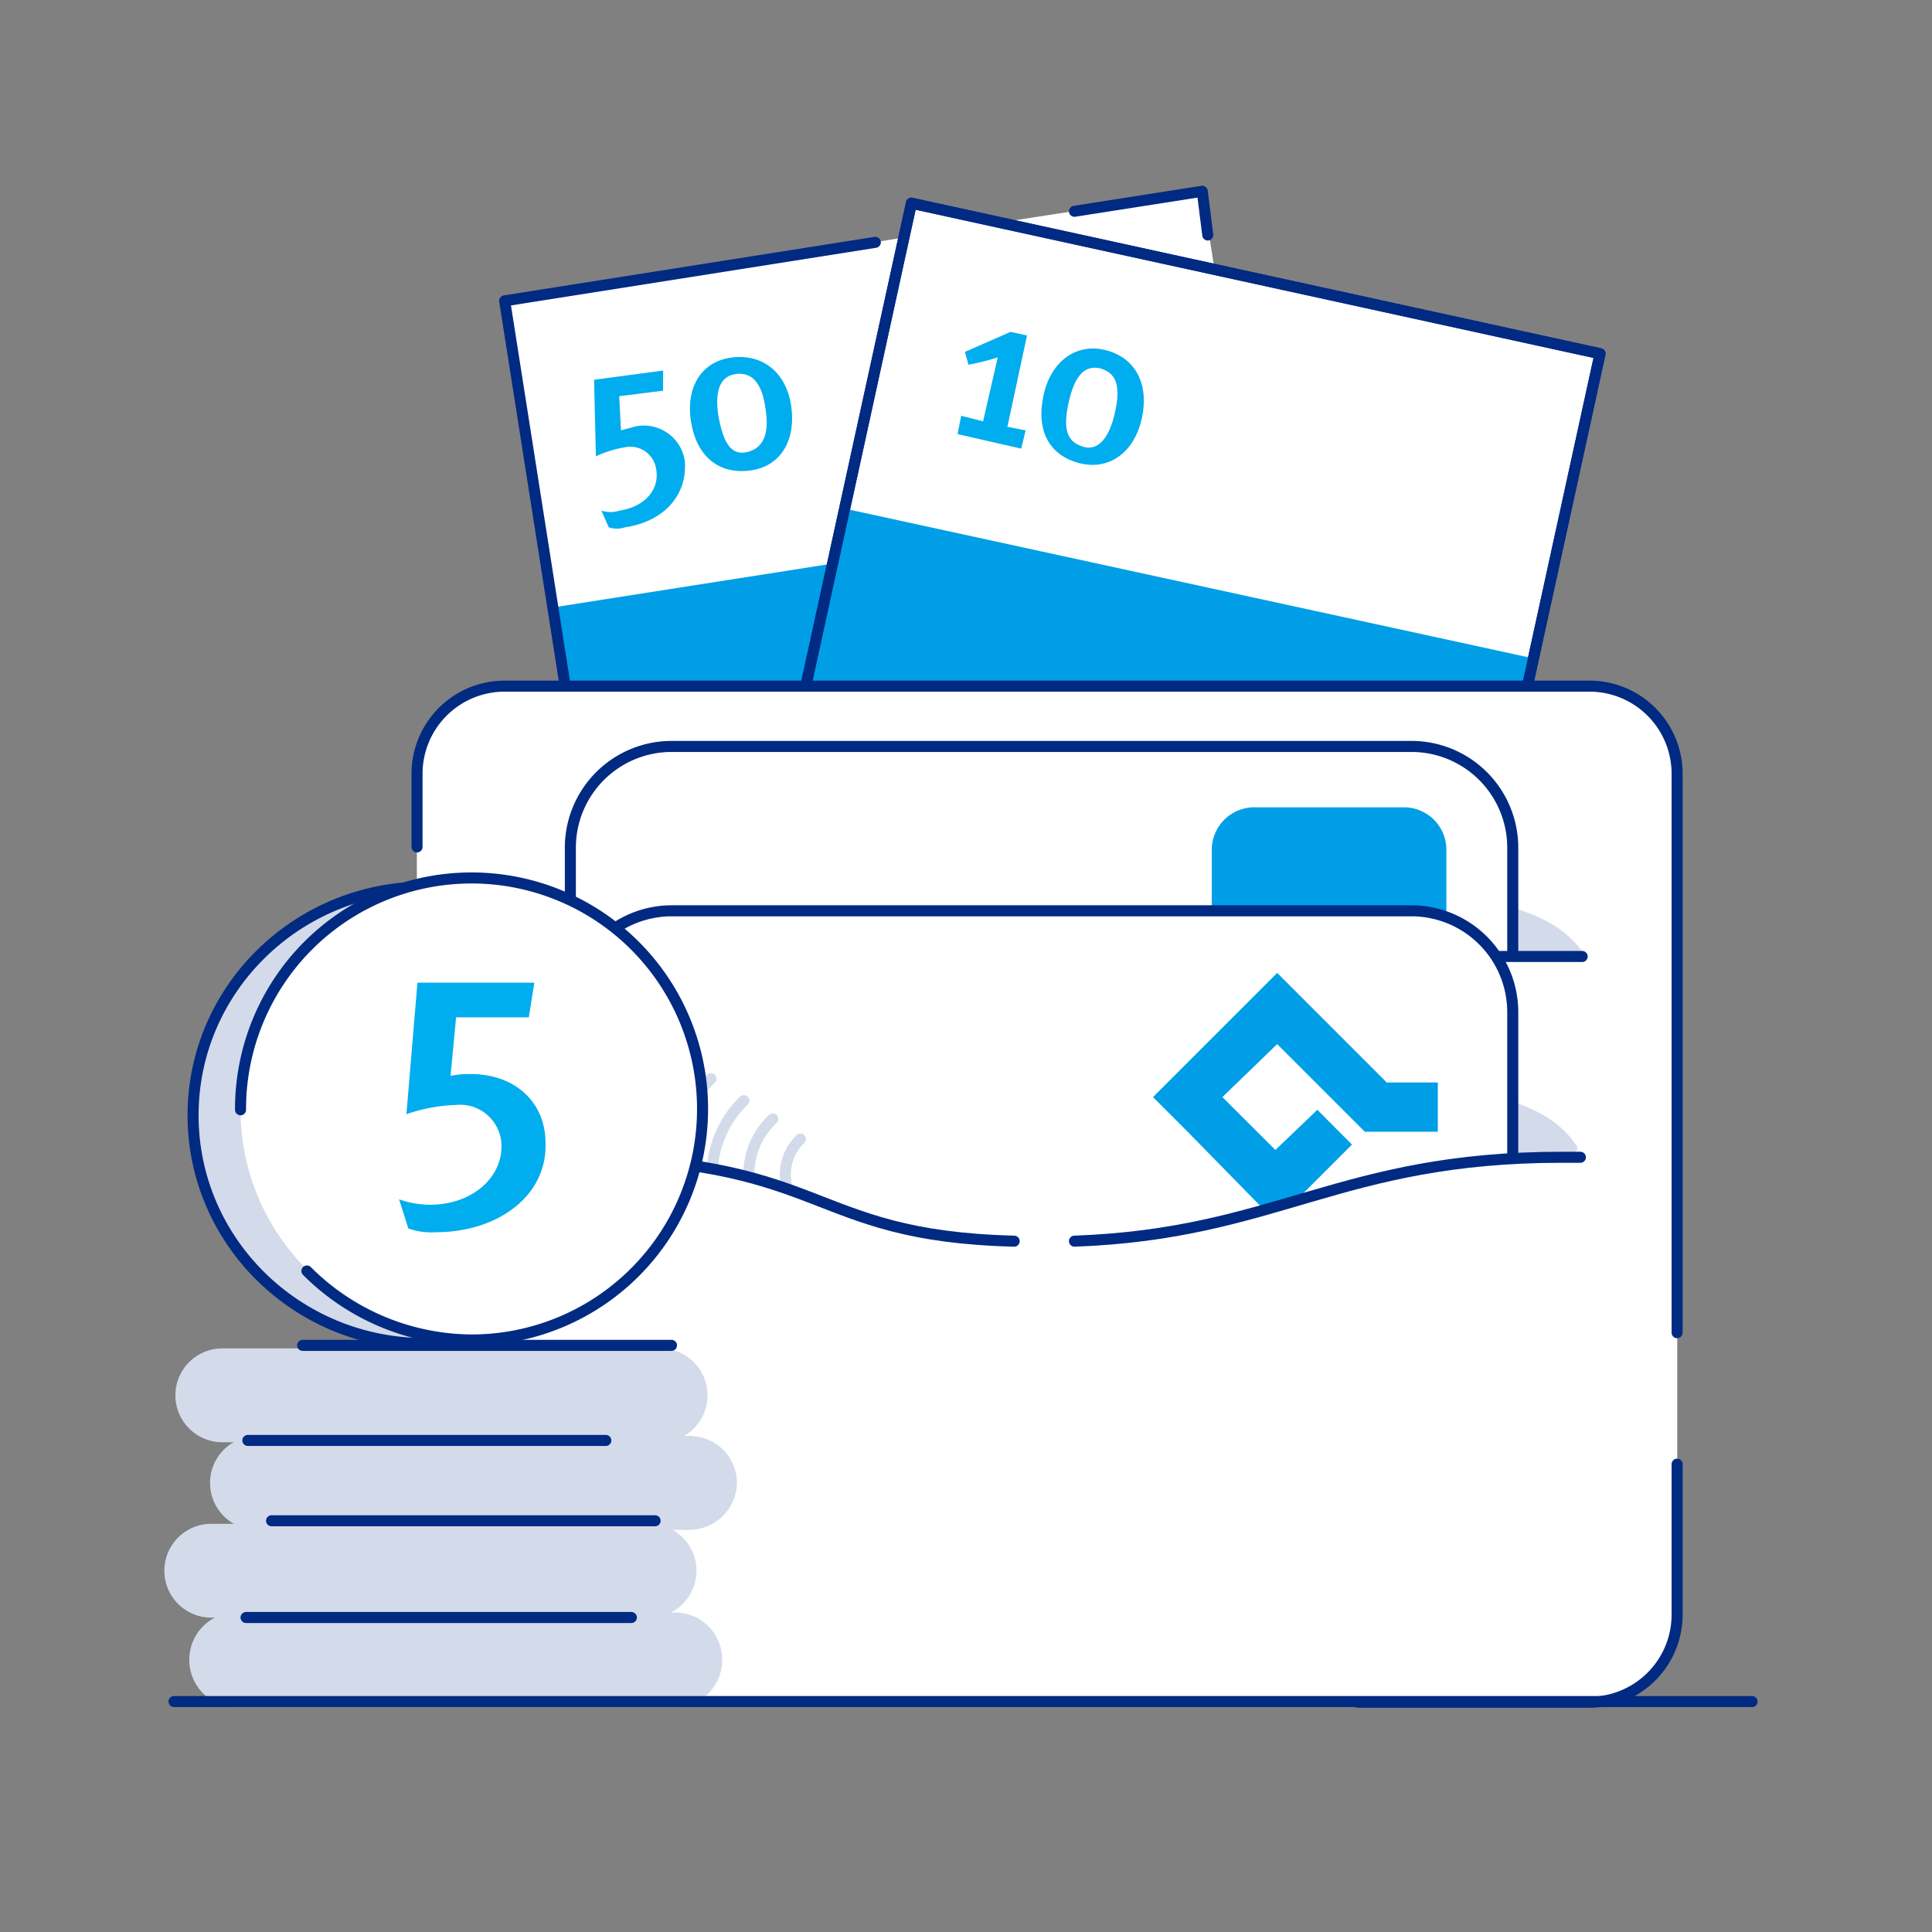 <svg id="ZahlenundSparen" xmlns="http://www.w3.org/2000/svg" xmlns:xlink="http://www.w3.org/1999/xlink" viewBox="0 0 140 140"><rect x="0" y="0" width="140" height="140" fill="#808080" stroke="none"/><defs><style>.cls-1,.cls-10,.cls-4{fill:none;}.cls-2,.cls-5,.cls-7{fill:#fff;}.cls-3{fill:#009ee7;}.cls-12,.cls-4,.cls-7{stroke:#012a82;}.cls-10,.cls-11,.cls-12,.cls-4,.cls-5,.cls-7{stroke-linecap:round;stroke-linejoin:round;stroke-width:0.8px;}.cls-5{stroke:#063696;}.cls-6{fill:#00adee;}.cls-11,.cls-12,.cls-8{fill:#d3daea;}.cls-9{clip-path:url(#clip-path);}.cls-10,.cls-11{stroke:#d3daea;}</style><clipPath id="clip-path"><path class="cls-1" d="M83.3,89.51a48.7,48.7,0,0,1-25-2.79,81.9,81.9,0,0,0-17-4V73.28h0A7.35,7.35,0,0,1,48.61,66h53.73a7.35,7.35,0,0,1,7.28,7.28h0V83.86a47.61,47.61,0,0,0-12.76,2.27C89.21,88.45,89.71,88.45,83.3,89.51Z"/></clipPath></defs><polyline class="cls-2" points="70.05 16.5 87.12 13.86 100.89 101.46 50.33 109.4 36.57 21.8 63.3 17.56"/><rect class="cls-3" x="43.18" y="39.79" width="51.08" height="43.67" transform="translate(-8.72 11.39) rotate(-8.91)"/><polyline class="cls-4" points="88.71 24.31 100.89 101.46 50.33 109.4 36.57 21.8 63.43 17.56"/><polyline class="cls-4" points="77.86 15.31 87.12 13.86 87.52 17.03"/><rect class="cls-5" x="37.13" y="38.02" width="88.8" height="51.08" transform="translate(2.01 129.63) rotate(-77.67)"/><polygon class="cls-3" points="52.05 79.5 61.31 36.88 111.21 47.73 101.94 72.48 52.05 79.5"/><rect class="cls-4" x="37.13" y="38.02" width="88.8" height="51.08" transform="translate(2.01 129.63) rotate(-77.67)"/><path class="cls-6" d="M45.3,38.21a1.86,1.86,0,0,1-1.19,0L43.58,37a2.11,2.11,0,0,0,1.32,0c1.73-.26,2.92-1.45,2.65-3a1.89,1.89,0,0,0-2.25-1.59,8,8,0,0,0-2.12.66l-.13-5.55,5-.67v1.46l-3.18.4L45,31.19c.39-.13.53-.13.92-.26a3,3,0,0,1,3.71,2.51C49.8,36,48,37.81,45.3,38.21Z"/><path class="cls-6" d="M54.3,34.1c-2.25.27-3.84-1.06-4.23-3.57s.79-4.37,3-4.63S57,27,57.34,29.47,56.55,33.84,54.3,34.1Zm-.93-7c-1.19.13-1.58,1.19-1.32,3,.4,2.25,1.06,2.91,2.12,2.65s1.59-1.19,1.32-3C55.23,27.62,54.43,27,53.37,27.09Z"/><path class="cls-6" d="M69.39,31.46l.26-1.33,1.59.4L72.3,25.9a18.71,18.71,0,0,1-2.12.53l-.26-.93,3.31-1.45,1.19.26L73,30.93l1.32.26L74,32.51Z"/><path class="cls-6" d="M78.25,33.57C76,33,75.08,31.19,75.61,28.68s2.38-3.84,4.5-3.31,3.17,2.38,2.64,4.9S80.37,34.1,78.25,33.57Zm1.46-6.88c-1.19-.26-1.85.66-2.25,2.38-.53,2.25,0,3,1.06,3.31s1.85-.66,2.25-2.38C81.3,27.75,80.77,27,79.71,26.69Z"/><path class="cls-2" d="M30.22,123V56.07a6.35,6.35,0,0,1,6.35-6.35h78.61a6.35,6.35,0,0,1,6.35,6.35V117a6.35,6.35,0,0,1-6.35,6.35H98.37"/><path class="cls-2" d="M30.22,70.76V56.07a6.35,6.35,0,0,1,6.35-6.35h78.61a6.35,6.35,0,0,1,6.35,6.35V117a6.35,6.35,0,0,1-6.35,6.35H89"/><path class="cls-7" d="M121.53,106.1V117a6.35,6.35,0,0,1-6.35,6.35H98.37"/><path class="cls-7" d="M30.22,61.37v-5.3a6.35,6.35,0,0,1,6.35-6.35h78.61a6.35,6.35,0,0,1,6.35,6.35v40.5"/><path class="cls-8" d="M113.85,69.68c-.39-.4,1.33.26.93-.53-2.25-3.44-7.41-4.63-22-5.43C73.09,62.66,42,64,35.64,66.63a7,7,0,0,0-3,2.65Z"/><path class="cls-7" d="M41.33,69.44V61.37h0a7.34,7.34,0,0,1,7.28-7.28h53.73a7.34,7.34,0,0,1,7.28,7.28h0v7.8"/><line class="cls-4" x1="37.23" y1="69.31" x2="114.65" y2="69.31"/><path class="cls-8" d="M113.32,83.57c-.39-.4,1.33.27.93-.53-2.25-3.44-7.41-4.63-22-5.42-19.72-1.06-50.82.26-57.17,2.91a6.91,6.91,0,0,0-3,2.64Z"/><path class="cls-3" d="M101.81,73.41h-11a3.09,3.09,0,0,1-3-3V61.5a3.09,3.09,0,0,1,3-3h11a3.08,3.08,0,0,1,3,3v8.86A3.17,3.17,0,0,1,101.81,73.41Z"/><path class="cls-7" d="M41.33,83.86V73.28h0A7.35,7.35,0,0,1,48.61,66h53.73a7.35,7.35,0,0,1,7.28,7.28h0V83.86"/><g class="cls-9"><polygon class="cls-3" points="100.49 78.44 92.55 70.5 83.55 79.5 86.06 82.01 86.06 82.01 92.28 88.36 92.42 88.23 92.55 88.36 97.97 82.94 95.46 80.42 92.42 83.33 88.58 79.5 92.55 75.66 98.9 82.01 98.9 82.01 98.9 82.01 104.19 82.01 104.19 78.44 100.49 78.44"/><path class="cls-10" d="M58,87.7a3.59,3.59,0,0,1,0-5.16"/><path class="cls-10" d="M55.89,89A5.51,5.51,0,0,1,56,81.08"/><path class="cls-10" d="M53.77,90.48a7.55,7.55,0,0,1,.13-10.72"/><path class="cls-10" d="M51.39,91.94a9.67,9.67,0,0,1,.13-13.77"/></g><path class="cls-4" d="M77.86,89.94c14.69-.53,19.19-6.08,35.33-6.08h1.33"/><path class="cls-4" d="M40.67,83.86c19.59,0,17.47,5.69,32.82,6.08"/><path class="cls-11" d="M47.87,104.11H16.11a3,3,0,0,1-3-3h0a3,3,0,0,1,3-3H47.87a3,3,0,0,1,3,3h0A3,3,0,0,1,47.87,104.11Z"/><path class="cls-11" d="M50,110.46H18.62a3,3,0,0,1-3-3h0a3,3,0,0,1,3-3H50a3,3,0,0,1,3,3h0A3.07,3.07,0,0,1,50,110.46Z"/><path class="cls-11" d="M47.07,116.82H15.31a3,3,0,0,1-3-3h0a3,3,0,0,1,3-3H47.07a3,3,0,0,1,3,3h0A3,3,0,0,1,47.07,116.82Z"/><path class="cls-11" d="M48.93,123.3H17.17a3,3,0,0,1-3.05-3h0a3,3,0,0,1,3.05-3.05H48.93a3,3,0,0,1,3,3.05h0A3,3,0,0,1,48.93,123.3Z"/><line class="cls-4" x1="17.96" y1="104.38" x2="43.9" y2="104.38"/><line class="cls-4" x1="19.68" y1="110.2" x2="47.47" y2="110.2"/><line class="cls-4" x1="17.83" y1="117.21" x2="45.75" y2="117.21"/><line class="cls-4" x1="21.93" y1="97.49" x2="48.66" y2="97.49"/><ellipse class="cls-12" cx="30.8" cy="80.82" rx="16.81" ry="16.54"/><ellipse class="cls-2" cx="34.24" cy="80.42" rx="16.81" ry="16.54"/><path class="cls-6" d="M31.59,89.29a5,5,0,0,1-2-.27l-.67-2.11a6.88,6.88,0,0,0,2.25.39c2.92,0,5.17-1.85,5.17-4.23a3,3,0,0,0-3.31-3,12.08,12.08,0,0,0-3.58.67l.8-9.53h8.47l-.4,2.51H33.05l-.4,4.24a6.62,6.62,0,0,1,1.46-.13c3.17,0,5.42,2,5.42,5C39.66,86.64,36.09,89.29,31.59,89.29Z"/><path class="cls-4" d="M17.43,80.42A16.74,16.74,0,1,1,34.24,97.1a17,17,0,0,1-12-5"/><line class="cls-4" x1="12.61" y1="123.3" x2="126.96" y2="123.3"/></svg>